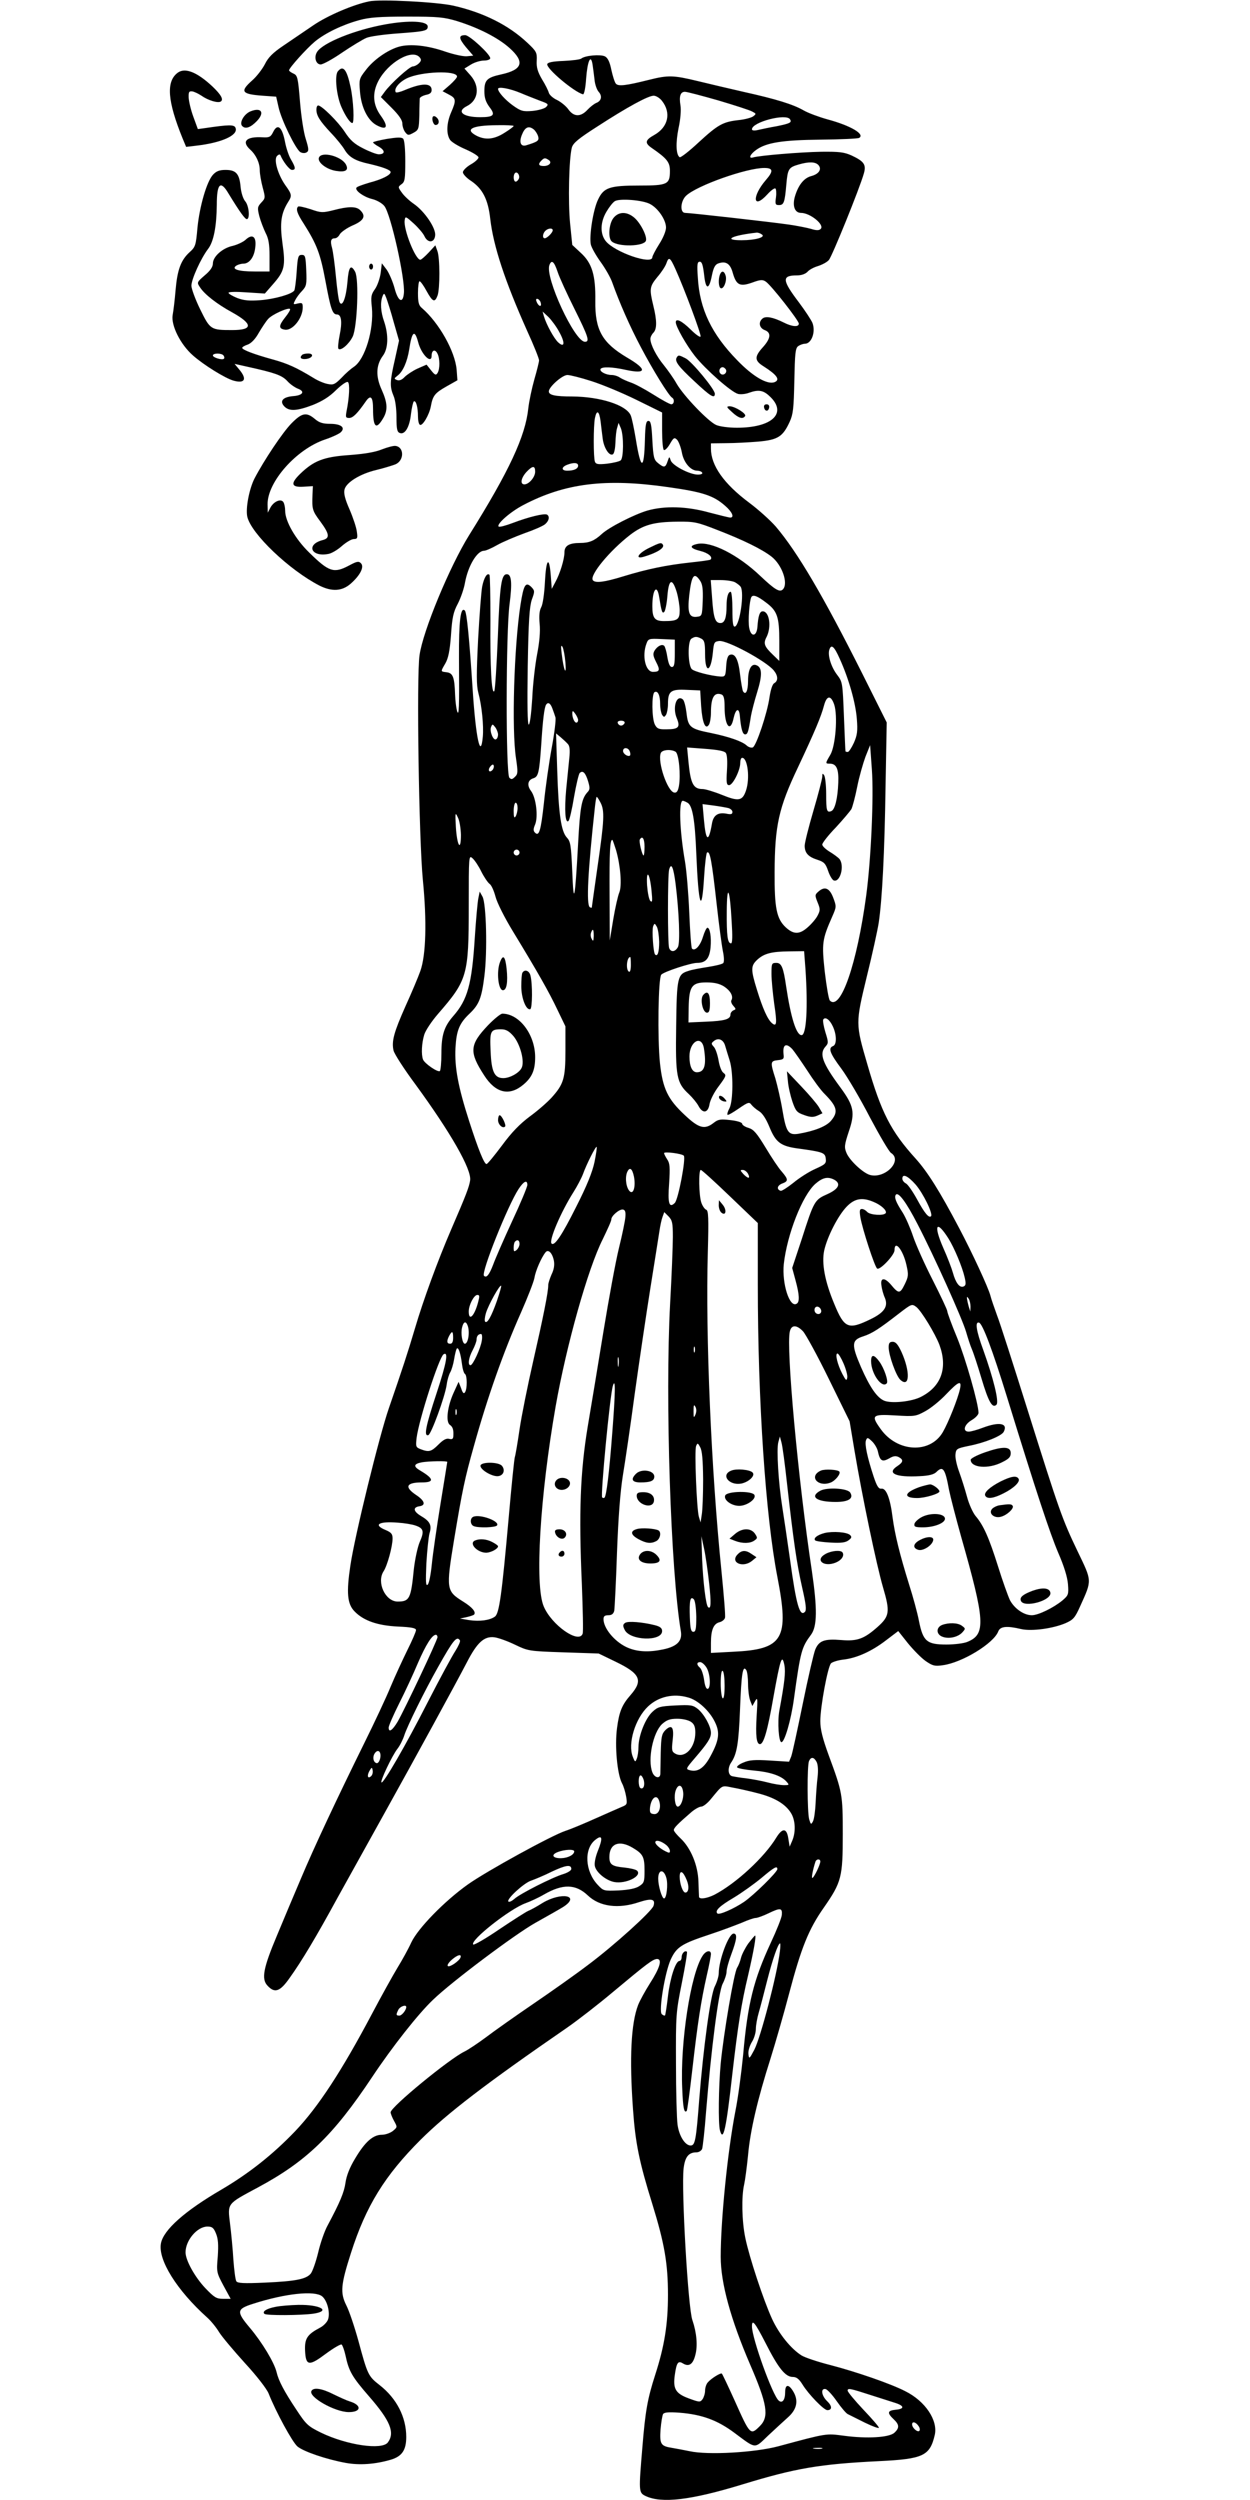  <svg version="1.0" xmlns="http://www.w3.org/2000/svg"
 width="640pt" height="1280pt" viewBox="0 0 640 1280"
 preserveAspectRatio="xMidYMid meet"><g transform="translate(0,1280) scale(0.1,-0.1)"
fill="#000000" stroke="none">
<path d="M1890 12793 c-83 -17 -213 -73 -285 -122 -44 -30 -113 -77 -153 -104
-55 -37 -79 -61 -96 -96 -13 -25 -42 -63 -65 -83 -64 -57 -54 -70 53 -78 l70
-5 12 -53 c14 -66 89 -218 112 -231 11 -6 24 -6 32 -1 12 7 11 18 -4 67 -11
32 -24 118 -30 192 -10 124 -13 135 -33 144 -13 6 -23 13 -23 17 0 12 89 111
132 147 52 43 140 86 228 110 51 14 103 18 245 18 160 0 188 -3 255 -23 112
-35 211 -86 269 -138 79 -71 67 -111 -43 -135 -73 -16 -86 -29 -86 -86 0 -34
7 -55 26 -81 32 -41 23 -52 -48 -52 -88 0 -123 29 -67 57 59 30 67 101 18 157
l-31 35 34 21 c18 11 48 20 66 20 17 0 32 5 32 12 0 20 -106 118 -128 118 -35
0 -34 -16 4 -62 l37 -43 -32 -3 c-18 -2 -67 9 -109 23 -91 32 -181 42 -239 26
-57 -16 -131 -67 -171 -121 -33 -42 -34 -48 -29 -108 6 -82 41 -151 87 -174
52 -27 60 -7 20 49 -41 56 -45 116 -13 178 50 96 174 167 212 121 9 -11 8 -18
-4 -30 -9 -9 -23 -16 -31 -16 -17 0 -115 -89 -145 -131 l-19 -26 55 -55 c37
-37 55 -63 55 -80 0 -13 6 -33 14 -44 14 -18 17 -18 43 -4 27 15 28 20 30 90
0 41 2 80 2 86 1 6 15 14 31 18 21 4 30 11 30 25 0 37 -49 37 -137 0 -23 -10
-44 -15 -47 -11 -10 18 17 51 57 71 73 35 257 42 257 9 0 -6 -17 -25 -37 -43
l-37 -32 32 -17 c37 -19 39 -29 12 -91 -24 -55 -26 -112 -5 -142 8 -11 44 -33
80 -48 36 -16 65 -34 65 -41 0 -7 -18 -24 -40 -36 -22 -13 -40 -31 -40 -40 0
-9 19 -30 43 -45 58 -40 86 -94 97 -193 16 -140 75 -319 189 -574 34 -74 61
-142 61 -151 0 -8 -11 -52 -24 -97 -13 -46 -27 -112 -31 -148 -15 -144 -98
-322 -303 -650 -99 -159 -237 -491 -254 -615 -16 -110 -3 -944 17 -1150 21
-213 16 -386 -13 -467 -11 -31 -45 -112 -76 -180 -59 -133 -72 -179 -61 -227
4 -17 54 -95 112 -173 179 -245 289 -436 280 -492 -5 -33 -20 -73 -97 -251
-69 -160 -143 -362 -185 -505 -38 -128 -64 -207 -134 -410 -49 -141 -175 -655
-197 -805 -21 -140 -16 -197 21 -235 46 -48 118 -73 223 -78 70 -3 92 -8 92
-18 0 -8 -20 -54 -44 -102 -24 -49 -63 -133 -86 -188 -22 -54 -83 -184 -135
-289 -140 -284 -257 -533 -325 -695 -34 -80 -89 -210 -122 -290 -70 -166 -81
-223 -48 -257 37 -40 64 -30 113 40 61 85 136 210 246 412 52 94 158 285 236
425 169 304 365 663 425 778 53 103 89 136 142 129 21 -3 68 -20 105 -38 67
-32 70 -33 248 -39 l180 -6 87 -42 c126 -61 142 -95 77 -170 -44 -50 -59 -85
-70 -171 -12 -91 1 -232 25 -280 9 -16 18 -47 22 -70 6 -38 5 -41 -22 -52 -16
-7 -76 -33 -134 -59 -58 -26 -127 -55 -155 -64 -70 -23 -403 -206 -499 -274
-121 -86 -256 -225 -290 -297 -15 -33 -47 -91 -71 -130 -23 -38 -82 -144 -130
-235 -155 -293 -276 -478 -394 -602 -113 -118 -235 -215 -376 -298 -189 -110
-298 -207 -311 -276 -16 -84 81 -240 237 -380 19 -17 46 -50 61 -75 15 -24 75
-95 132 -158 60 -65 111 -131 121 -155 38 -96 122 -250 148 -272 31 -26 148
-66 247 -84 71 -13 151 -7 230 16 58 17 80 49 80 117 0 101 -49 197 -136 265
-59 46 -62 53 -109 227 -20 72 -47 153 -62 182 -32 64 -28 106 24 268 77 241
173 396 357 580 136 135 331 285 749 573 59 41 164 123 233 181 176 147 206
170 228 171 28 0 15 -45 -37 -126 -24 -38 -51 -87 -60 -110 -36 -94 -45 -271
-26 -534 12 -172 32 -270 99 -485 62 -201 80 -304 80 -465 0 -150 -18 -262
-65 -408 -40 -124 -51 -187 -66 -372 -19 -225 -19 -232 15 -249 83 -40 233
-22 498 59 272 83 394 104 700 119 225 11 259 27 284 134 17 74 -48 173 -151
224 -73 38 -253 100 -384 134 -63 16 -129 38 -147 49 -54 34 -115 109 -151
187 -44 96 -117 317 -137 415 -18 86 -20 213 -6 273 5 22 14 90 20 150 11 126
49 288 115 495 25 80 68 229 95 332 62 235 100 330 178 441 91 131 97 156 97
377 0 204 -2 213 -72 403 -32 88 -43 133 -43 175 0 73 38 279 55 296 8 7 36
16 64 19 68 8 144 42 218 99 l62 47 50 -63 c28 -34 68 -75 91 -91 35 -24 46
-27 87 -21 99 13 261 112 284 173 10 26 43 30 118 12 54 -12 164 3 228 31 38
17 47 27 73 85 62 137 62 127 -13 283 -79 165 -93 205 -257 727 -71 226 -140
442 -155 480 -14 39 -30 84 -34 101 -11 42 -92 217 -159 344 -101 192 -163
290 -224 358 -127 140 -176 236 -247 482 -61 209 -61 210 -3 450 28 113 55
237 61 275 18 122 30 359 35 698 l6 328 -126 252 c-198 394 -330 619 -442 751
-28 32 -89 87 -136 122 -130 97 -196 191 -196 277 l0 27 78 1 c42 0 116 4 165
8 100 9 125 25 160 101 18 39 21 69 24 210 3 141 5 167 20 178 9 6 24 12 34
12 34 0 56 60 39 106 -6 15 -37 62 -69 105 -88 116 -89 139 -10 139 22 0 42 7
53 18 9 11 34 24 55 30 21 7 46 20 55 31 16 18 157 365 179 443 13 45 1 62
-63 92 -38 17 -63 20 -155 19 -110 -2 -314 -19 -349 -29 -25 -8 -17 15 15 38
52 38 135 51 330 53 102 1 191 5 198 9 31 19 -44 63 -163 95 -43 12 -97 32
-120 45 -55 32 -144 59 -306 95 -74 17 -181 42 -238 56 -124 30 -151 31 -250
6 -120 -30 -157 -34 -169 -19 -6 7 -16 39 -23 71 -8 40 -18 60 -32 68 -23 12
-103 5 -122 -11 -7 -5 -47 -10 -91 -12 -53 -2 -80 -7 -83 -16 -7 -22 137 -143
183 -155 6 -1 13 34 16 81 7 91 24 128 33 71 3 -19 7 -53 10 -77 2 -24 12 -52
21 -62 20 -22 14 -47 -12 -57 -10 -4 -30 -19 -45 -35 -35 -38 -70 -37 -98 2
-12 17 -38 38 -58 48 -20 9 -39 26 -42 37 -3 11 -18 42 -35 69 -22 38 -29 61
-27 95 2 42 -1 48 -49 93 -96 90 -224 154 -378 189 -85 19 -375 34 -431 22z
m775 -469 c33 -14 80 -32 103 -41 39 -14 42 -17 28 -31 -8 -8 -39 -17 -70 -20
-49 -4 -59 -1 -100 28 -40 29 -76 69 -76 85 0 13 60 2 115 -21z m1012 -38 c84
-25 162 -50 174 -57 21 -11 22 -12 5 -25 -10 -7 -44 -16 -75 -19 -80 -9 -105
-23 -204 -114 -48 -45 -92 -79 -97 -76 -19 12 -21 73 -6 148 10 45 14 94 10
117 -8 48 0 70 23 70 10 0 86 -20 170 -44z m-288 -2 c49 -62 32 -135 -39 -175
-47 -26 -50 -41 -14 -66 80 -55 94 -74 94 -118 0 -69 -12 -75 -156 -75 -153 0
-183 -10 -212 -72 -25 -51 -46 -186 -37 -230 4 -17 27 -57 50 -89 24 -33 51
-80 60 -106 36 -101 89 -223 147 -332 60 -114 141 -246 159 -257 14 -8 11 -34
-4 -34 -7 0 -48 22 -92 50 -43 27 -95 55 -114 61 -20 7 -45 18 -56 25 -11 8
-30 14 -43 14 -30 0 -64 18 -57 31 8 12 58 11 130 -5 107 -23 109 3 6 63 -128
76 -165 141 -163 291 2 131 -17 193 -74 245 l-44 41 -11 109 c-11 111 -6 333
9 390 7 23 33 45 130 107 154 100 261 158 289 158 12 0 31 -12 42 -26z m656
-95 c10 -16 1 -21 -67 -35 -35 -6 -78 -15 -95 -19 -20 -5 -33 -4 -33 3 0 37
176 83 195 51z m-1415 -34 c0 -3 -21 -19 -47 -35 -53 -34 -98 -38 -143 -15
-63 33 -24 53 103 54 48 1 87 -1 87 -4z m102 -17 c9 -7 19 -23 23 -35 6 -23 1
-28 -61 -47 -27 -8 -37 14 -23 51 16 42 35 51 61 31z m77 -157 c19 -12 4 -31
-25 -31 -26 0 -31 9 -12 28 14 14 19 15 37 3z m1382 -27 c18 -21 1 -46 -39
-56 -36 -10 -65 -46 -82 -104 -14 -48 -1 -84 31 -84 47 0 122 -61 101 -82 -8
-8 -21 -9 -49 0 -21 6 -72 16 -113 22 -89 13 -507 60 -532 60 -28 0 -24 61 5
88 55 52 309 142 400 142 46 0 48 -16 8 -62 -73 -85 -66 -154 8 -73 18 20 36
33 41 30 4 -3 6 -23 3 -45 -5 -35 -3 -40 15 -40 25 0 30 12 38 105 7 81 12 88
64 103 52 15 86 14 101 -4z m-1534 -68 c-4 -9 -11 -16 -17 -16 -11 0 -14 33
-3 44 11 10 26 -11 20 -28z m670 -130 c42 -21 83 -82 83 -121 0 -18 -15 -54
-35 -85 -19 -30 -35 -61 -35 -67 -1 -41 -194 26 -239 83 -29 37 -28 96 4 150
14 24 33 48 43 54 24 15 141 6 179 -14z m-497 -135 c0 -12 -29 -41 -41 -41
-13 0 -11 24 3 38 14 14 38 16 38 3z m1070 -21 c23 -14 -31 -30 -103 -30 -99
0 -50 25 78 39 6 0 17 -3 25 -9z m-442 -177 c46 -102 133 -335 129 -346 -2 -6
-25 10 -51 36 -46 45 -76 59 -76 37 0 -22 54 -117 98 -173 54 -68 186 -185
221 -194 13 -3 38 -1 56 6 51 18 75 13 111 -23 84 -84 4 -156 -173 -156 -41 0
-88 6 -106 14 -40 17 -166 148 -203 212 -15 27 -45 69 -65 94 -38 46 -69 106
-69 135 0 9 7 23 15 31 19 19 19 62 0 139 -21 87 -19 98 21 147 20 23 41 55
46 70 12 35 19 31 46 -29z m-603 -15 c9 -28 48 -113 86 -189 71 -143 80 -169
54 -169 -53 0 -206 331 -182 393 11 29 24 19 42 -35z m750 -14 c8 -79 25 -81
40 -4 8 39 16 55 32 61 39 14 62 0 75 -49 18 -62 36 -71 99 -49 43 16 54 16
70 5 27 -18 169 -199 169 -215 0 -19 -35 -16 -78 6 -54 27 -92 34 -108 20 -22
-18 -17 -48 11 -59 35 -13 32 -43 -11 -90 -42 -47 -41 -67 6 -96 69 -44 86
-69 55 -81 -37 -13 -110 29 -190 112 -131 134 -193 262 -202 423 -5 69 -3 82
10 82 11 0 16 -17 22 -66z m-838 -139 c9 -25 -4 -29 -17 -6 -7 15 -7 21 0 21
6 0 13 -7 17 -15z m97 -156 c30 -54 27 -82 -6 -52 -21 19 -60 90 -73 133 l-7
25 30 -28 c16 -16 42 -51 56 -78z m852 -190 c10 -17 -13 -36 -27 -22 -12 12
-4 33 11 33 5 0 12 -5 16 -11z m-689 -60 c54 -17 158 -60 231 -96 l132 -65 0
-94 c0 -51 4 -95 9 -98 5 -3 19 10 31 31 19 33 23 35 37 21 8 -9 19 -38 24
-64 9 -52 45 -94 79 -94 10 0 22 -4 25 -10 4 -6 -6 -10 -22 -10 -42 0 -131 47
-139 73 -7 21 -7 21 -16 -5 -11 -33 -18 -34 -49 -9 -21 17 -24 29 -29 118 -4
78 -8 98 -20 98 -12 0 -16 -18 -18 -95 -4 -161 -21 -159 -47 4 -9 53 -20 107
-26 120 -24 53 -157 95 -299 96 -88 0 -120 7 -120 26 0 23 69 84 95 84 14 0
69 -14 122 -31z m48 -206 c3 -27 8 -67 11 -90 6 -47 34 -90 52 -79 7 4 12 31
13 59 1 29 4 63 9 77 l7 25 12 -28 c15 -39 14 -152 -1 -164 -7 -6 -38 -13 -69
-17 -47 -5 -58 -3 -63 10 -8 21 -8 183 0 223 9 45 22 38 29 -16z m-115 -227
c0 -16 -21 -26 -56 -26 -30 0 -31 18 -1 30 33 13 57 12 57 -4z m-220 -31 c0
-28 -32 -65 -55 -65 -23 0 -18 32 10 63 32 34 45 34 45 2z m680 -79 c178 -25
233 -43 293 -96 36 -31 48 -60 26 -60 -6 0 -55 12 -108 26 -115 32 -227 35
-316 10 -68 -20 -198 -86 -235 -121 -37 -34 -64 -45 -110 -45 -56 0 -80 -14
-80 -48 0 -35 -23 -110 -47 -153 l-18 -34 -5 68 c-8 104 -24 86 -30 -33 -3
-60 -11 -115 -19 -129 -9 -17 -12 -43 -8 -85 4 -40 -1 -94 -13 -156 -10 -52
-22 -155 -25 -227 -5 -78 -12 -133 -18 -133 -6 0 -8 101 -5 298 4 236 9 306
21 342 16 43 15 46 -3 65 -29 28 -39 11 -55 -91 -33 -214 -46 -638 -23 -787
10 -69 10 -80 -5 -94 -14 -14 -19 -15 -29 -5 -19 19 -18 749 1 889 14 109 10
153 -14 153 -28 0 -36 -53 -46 -319 -6 -146 -14 -271 -18 -279 -14 -24 -22
126 -20 364 0 124 -2 228 -5 231 -12 12 -28 -15 -37 -59 -5 -24 -14 -145 -21
-270 -9 -182 -9 -236 1 -275 18 -67 28 -169 23 -225 -11 -121 -36 -7 -52 242
-17 262 -30 394 -40 404 -22 22 -31 -54 -30 -244 2 -259 0 -302 -10 -270 -4
14 -9 52 -10 85 -3 88 -11 109 -43 113 -32 4 -32 2 -7 45 15 26 23 63 29 144
6 91 12 119 35 162 15 29 32 78 37 109 16 86 62 162 97 162 9 0 39 13 67 29
28 16 92 43 141 61 49 17 97 38 106 47 20 18 23 39 9 48 -14 8 -95 -12 -174
-42 -37 -14 -70 -23 -74 -19 -12 12 59 75 126 110 213 112 421 138 741 92z
m254 -220 c132 -51 227 -98 275 -135 55 -42 89 -139 59 -169 -16 -16 -41 -1
-114 68 -115 110 -254 180 -324 165 -43 -9 -37 -23 16 -36 40 -10 65 -31 52
-44 -2 -3 -49 -9 -104 -15 -120 -13 -219 -33 -343 -71 -97 -30 -145 -36 -156
-19 -16 26 86 150 192 232 67 51 121 66 241 67 88 1 101 -2 206 -43z m-89
-260 c12 -18 15 -44 13 -102 -3 -77 -4 -79 -30 -82 -40 -5 -49 21 -39 111 12
103 25 120 56 73z m178 -7 c12 -7 25 -17 29 -23 20 -30 -4 -195 -29 -204 -10
-3 -13 19 -13 87 0 50 -4 91 -9 91 -13 0 -21 -27 -21 -73 0 -61 -10 -87 -31
-87 -27 0 -36 25 -43 128 l-7 92 51 0 c28 0 61 -5 73 -11z m-298 -51 c8 -28
15 -71 15 -94 0 -46 -11 -54 -80 -54 -48 0 -60 15 -60 76 0 86 24 117 35 47
12 -76 16 -86 26 -76 5 5 13 42 16 81 7 88 25 95 48 20z m457 -53 c58 -43 68
-74 68 -198 l0 -101 -31 30 c-46 44 -52 59 -34 93 26 52 14 131 -20 131 -15 0
-23 -22 -27 -80 -4 -50 -33 -53 -42 -5 -7 34 1 140 11 158 8 14 31 6 75 -28z
m-331 -185 c16 -9 19 -22 19 -80 0 -101 30 -93 40 10 5 51 7 55 32 58 41 5
241 -103 280 -151 22 -27 23 -53 2 -65 -9 -5 -18 -32 -24 -71 -11 -81 -68
-251 -86 -258 -8 -3 -23 2 -32 11 -24 21 -90 44 -182 63 -106 21 -117 30 -125
102 -4 33 -12 65 -19 70 -32 27 -54 -41 -31 -96 19 -46 10 -57 -52 -57 -40 -1
-49 3 -60 24 -16 31 -17 156 -2 166 17 10 29 -16 29 -61 0 -22 5 -47 10 -55 9
-13 11 -13 20 0 5 8 10 33 10 56 0 65 14 76 95 72 l70 -3 5 -82 c6 -85 22
-122 40 -93 5 8 10 35 10 60 0 80 17 108 55 94 11 -5 15 -22 15 -66 0 -95 30
-132 46 -55 11 49 28 56 32 12 6 -67 14 -95 27 -95 13 0 17 12 30 95 4 22 18
77 32 122 27 87 25 126 -4 137 -26 11 -43 -21 -43 -80 0 -52 -12 -76 -26 -53
-3 6 -10 45 -15 87 -9 78 -26 109 -53 99 -10 -4 -16 -23 -18 -59 -3 -49 -5
-53 -28 -52 -49 3 -135 25 -148 38 -20 20 -22 144 -2 156 19 12 27 12 51 0z
m-136 -75 c0 -55 -3 -70 -15 -70 -10 0 -17 16 -23 50 -4 28 -12 54 -16 58 -11
11 -34 0 -49 -23 -10 -17 -9 -27 7 -59 22 -42 19 -51 -16 -51 -38 0 -57 82
-33 145 9 25 13 26 77 23 l68 -3 0 -70z m-560 -47 c6 -75 -9 -41 -19 44 -5 39
-4 49 4 36 5 -9 12 -45 15 -80z m1404 20 c47 -103 82 -228 88 -309 5 -62 2
-83 -15 -122 -12 -26 -26 -47 -31 -47 -6 0 -11 1 -12 3 -1 1 -4 81 -8 178 -7
174 -7 177 -35 214 -30 39 -49 99 -40 128 10 31 25 18 53 -45z m-28 -235 c19
-57 7 -213 -20 -258 -26 -44 -26 -45 -2 -45 34 0 46 -28 43 -98 -3 -79 -17
-138 -36 -145 -23 -9 -26 2 -26 87 0 45 -5 88 -10 96 -8 12 -10 11 -10 -6 0
-11 -20 -89 -45 -174 -25 -85 -45 -165 -45 -180 0 -37 18 -57 65 -72 34 -11
42 -19 55 -57 8 -24 21 -46 29 -49 33 -11 56 76 29 110 -7 8 -30 25 -50 37
-21 13 -38 29 -38 37 0 8 31 48 69 87 37 40 73 83 80 94 6 12 20 64 30 115 10
51 30 120 42 153 l24 60 9 -125 c10 -139 -4 -458 -29 -645 -47 -349 -131 -593
-186 -538 -6 6 -17 71 -26 146 -16 148 -14 166 38 284 22 50 22 52 5 97 -19
50 -44 60 -77 30 -17 -15 -17 -19 -3 -54 14 -34 14 -41 0 -68 -8 -16 -32 -44
-52 -61 -41 -36 -71 -36 -111 1 -47 44 -58 99 -57 283 1 238 21 329 119 535
87 185 119 261 134 318 14 52 35 54 52 5z m-1443 -20 c6 -16 13 -36 16 -46 3
-11 -5 -80 -19 -155 -14 -76 -32 -202 -40 -282 -16 -146 -25 -174 -46 -153 -9
9 -9 19 1 42 16 40 5 136 -21 171 -22 29 -17 56 11 65 26 8 31 26 41 170 8
129 16 193 25 207 10 15 22 8 32 -19z m132 -60 c0 -7 -4 -13 -9 -13 -10 0 -21
25 -21 48 1 15 3 14 15 -2 8 -11 15 -26 15 -33z m238 -15 c-3 -7 -11 -13 -18
-13 -7 0 -15 6 -17 13 -3 7 4 12 17 12 13 0 20 -5 18 -12z m-648 -59 c0 -10
-4 -21 -10 -24 -14 -9 -34 40 -26 62 7 17 8 17 22 -1 8 -11 14 -28 14 -37z
m358 -49 c9 -10 11 -32 7 -70 -3 -30 -10 -102 -16 -160 -10 -108 -5 -180 12
-163 5 5 18 60 28 122 11 63 24 118 29 123 16 16 30 1 43 -42 10 -34 10 -43
-4 -57 -29 -33 -37 -73 -47 -261 -16 -293 -23 -326 -30 -145 -6 137 -9 155
-28 175 -29 32 -42 118 -49 343 l-6 190 24 -20 c13 -11 30 -27 37 -35z m316
-36 c4 -9 4 -19 2 -22 -10 -9 -36 8 -36 23 0 20 26 19 34 -1z m492 -9 c7 -9 9
-43 6 -90 -4 -63 -2 -75 11 -75 19 0 57 76 57 113 0 15 4 27 10 27 28 0 41
-106 19 -169 -18 -52 -38 -55 -122 -21 -42 17 -86 30 -99 30 -48 0 -62 26 -73
139 l-7 74 93 -7 c64 -5 98 -11 105 -21z m-257 6 c17 -11 27 -120 17 -176 -5
-27 -12 -35 -24 -33 -35 6 -86 157 -69 202 7 18 53 21 76 7z m-938 -94 c-16
-16 -26 0 -10 19 9 11 15 12 17 4 2 -6 -1 -17 -7 -23z m554 -167 c21 -41 19
-89 -15 -323 -16 -114 -30 -210 -30 -213 0 -3 -4 -2 -10 1 -19 12 -10 185 26
513 3 28 7 52 9 52 3 0 11 -13 20 -30z m445 0 c25 -14 38 -84 45 -260 11 -269
28 -320 40 -120 4 66 11 122 15 125 15 10 24 -37 50 -270 11 -99 25 -204 31
-234 7 -33 7 -57 2 -62 -6 -6 -41 -14 -79 -20 -38 -6 -83 -14 -99 -20 -56 -17
-60 -32 -63 -283 -4 -259 2 -290 65 -348 19 -18 41 -45 49 -60 22 -42 50 -37
57 10 4 21 24 61 48 92 37 50 39 55 23 67 -10 7 -20 34 -25 64 -5 28 -15 59
-24 69 -14 15 -14 19 -1 29 23 20 50 9 59 -24 5 -17 15 -50 23 -75 19 -61 18
-206 -1 -244 -9 -16 -13 -31 -10 -34 2 -3 28 12 57 32 48 33 54 35 65 20 7 -9
24 -24 39 -33 18 -11 36 -39 53 -80 33 -81 58 -100 152 -112 123 -17 134 -21
137 -52 3 -24 -3 -29 -54 -52 -32 -14 -82 -46 -112 -71 -30 -24 -60 -43 -65
-41 -22 7 -18 27 7 37 33 12 33 21 -1 61 -16 17 -53 73 -83 123 -45 74 -61 93
-87 101 -18 5 -33 15 -33 21 0 7 -24 15 -60 19 -52 6 -63 4 -86 -14 -46 -36
-76 -28 -148 40 -87 81 -113 135 -127 266 -13 125 -9 437 7 453 16 16 151 60
183 60 44 0 63 21 69 78 5 54 -3 102 -16 102 -5 0 -15 -21 -23 -47 -14 -46
-41 -75 -56 -60 -4 4 -10 87 -14 185 -4 97 -14 215 -22 262 -27 155 -33 310
-11 310 3 0 14 -4 24 -10z m-870 -27 c0 -16 -5 -35 -10 -43 -7 -11 -10 -4 -10
28 0 23 5 42 10 42 6 0 10 -12 10 -27z m1078 0 c12 -3 22 -12 22 -20 0 -12 -7
-14 -31 -9 -43 8 -67 -8 -74 -52 -17 -98 -31 -91 -41 22 l-7 79 54 -7 c30 -4
64 -10 77 -13z m-1368 -137 c0 -90 -20 -56 -26 40 -4 75 -3 77 10 49 9 -16 15
-57 16 -89z m940 -61 c0 -25 -2 -45 -5 -45 -7 0 -25 73 -19 82 13 21 24 4 24
-37z m-146 -17 c23 -80 31 -182 17 -217 -7 -16 -21 -78 -31 -137 l-18 -109 -1
242 c-1 212 2 273 14 273 2 0 10 -24 19 -52z m-494 -13 c0 -8 -7 -15 -15 -15
-8 0 -15 7 -15 15 0 8 7 15 15 15 8 0 15 -7 15 -15z m-196 -97 c14 -28 33 -56
42 -63 10 -6 23 -36 31 -66 8 -31 46 -107 90 -179 126 -207 185 -311 227 -400
l41 -85 0 -125 c0 -142 -9 -171 -71 -240 -22 -24 -71 -67 -111 -96 -52 -39
-93 -81 -143 -149 -39 -52 -74 -95 -79 -95 -12 0 -42 74 -89 220 -56 174 -75
275 -70 374 5 91 20 127 73 177 48 46 61 79 75 191 16 124 10 374 -10 408
l-14 25 -7 -35 c-4 -19 -12 -109 -18 -200 -15 -240 -37 -319 -111 -403 -46
-53 -60 -96 -60 -191 0 -47 -4 -87 -8 -90 -12 -7 -78 39 -86 59 -10 26 -7 84
6 127 6 21 38 69 70 106 151 174 158 197 158 551 0 262 0 264 20 246 11 -10
31 -40 44 -67z m995 -63 c18 -146 24 -301 12 -324 -14 -25 -36 -28 -45 -5 -8
21 -8 372 0 402 11 38 22 12 33 -73z m-123 -37 c5 -50 4 -61 -6 -51 -7 6 -14
42 -17 80 -5 88 14 64 23 -29z m410 -155 c5 -76 4 -113 -3 -113 -18 0 -23 39
-22 165 1 147 16 117 25 -52z m-371 -105 c0 -53 -8 -78 -21 -65 -9 9 -17 124
-10 144 7 17 8 17 19 -2 6 -11 11 -45 12 -77z m-335 30 c-1 -26 -3 -30 -10
-16 -6 9 -7 23 -4 32 9 25 14 19 14 -16z m1084 -170 c13 -195 5 -338 -20 -338
-27 0 -55 90 -79 250 -14 97 -24 120 -50 120 -24 0 -25 -3 -25 -57 0 -32 7
-101 14 -153 15 -100 13 -119 -11 -99 -23 19 -48 76 -77 170 -33 106 -32 124
1 155 35 32 72 42 164 43 l76 1 7 -92z m-894 21 c0 -24 -4 -38 -10 -34 -17 10
-11 75 7 75 2 0 3 -18 3 -41z m476 -109 c34 -22 50 -51 39 -71 -4 -5 0 -18 9
-28 15 -17 15 -19 1 -24 -8 -4 -15 -13 -15 -21 0 -25 -30 -33 -125 -37 l-90
-4 1 77 c2 108 16 128 91 128 39 0 66 -6 89 -20z m558 -205 c20 -42 21 -94 1
-101 -26 -10 -16 -37 43 -116 31 -42 97 -154 146 -249 50 -94 98 -176 108
-182 61 -39 -29 -133 -107 -113 -35 9 -105 74 -121 113 -12 29 -11 40 12 110
33 96 26 131 -43 225 -93 126 -110 173 -76 210 15 17 15 22 -1 73 -9 30 -14
59 -11 65 10 16 33 0 49 -35z m-660 -112 c14 -87 3 -123 -36 -123 -24 0 -38
30 -38 81 0 77 62 112 74 42z m453 -5 c11 -13 45 -62 76 -109 30 -47 70 -102
90 -121 63 -64 70 -91 32 -136 -24 -29 -85 -53 -167 -67 -52 -8 -63 8 -82 122
-9 54 -26 126 -36 161 -27 84 -26 90 13 94 27 3 32 6 29 28 -6 52 12 63 45 28z
m-1013 -577 c-11 -52 -39 -122 -94 -230 -72 -144 -111 -203 -126 -188 -15 15
48 162 112 263 19 30 41 72 49 93 17 48 65 144 70 139 2 -2 -3 -37 -11 -77z
m457 32 c12 -12 -28 -224 -46 -242 -29 -29 -37 -2 -29 100 5 82 4 103 -10 123
-9 14 -16 28 -16 32 0 9 90 -2 101 -13z m-255 -108 c9 -48 -2 -90 -20 -76 -19
16 -27 66 -16 97 13 32 27 23 36 -21z m492 -101 l142 -136 0 -316 c0 -596 40
-1185 100 -1495 62 -319 31 -372 -227 -384 l-113 -6 0 51 c0 66 13 98 43 106
14 3 27 14 29 23 3 10 -6 117 -18 238 -53 520 -82 1207 -70 1633 5 178 3 214
-8 218 -8 3 -19 19 -25 36 -13 37 -15 168 -3 168 5 0 72 -61 150 -136z m92
116 c6 -11 7 -20 2 -20 -5 0 -17 9 -27 20 -16 18 -16 20 -2 20 9 0 21 -9 27
-20z m858 -55 c39 -45 90 -150 79 -162 -11 -11 -33 15 -72 87 -22 40 -47 76
-57 81 -10 5 -18 16 -18 24 0 28 28 15 68 -30z m-417 25 c37 -20 23 -48 -35
-74 -65 -29 -68 -33 -131 -230 l-49 -148 17 -63 c20 -73 22 -111 6 -120 -36
-23 -76 102 -66 203 17 152 95 352 162 411 37 32 63 38 96 21z m-1571 -27 c0
-10 -35 -94 -79 -188 -43 -93 -86 -192 -96 -220 -20 -52 -34 -70 -47 -57 -16
16 123 362 177 444 27 41 45 49 45 21z m1998 -201 c86 -166 228 -482 248 -550
9 -31 22 -72 30 -90 8 -18 30 -85 49 -149 36 -121 56 -156 77 -135 14 14 -15
133 -68 281 -36 98 -43 146 -21 139 18 -6 68 -138 142 -378 153 -497 221 -701
263 -800 30 -69 47 -124 50 -161 4 -53 2 -57 -28 -83 -46 -38 -124 -76 -157
-76 -41 0 -89 34 -112 77 -10 21 -38 99 -61 173 -46 146 -74 210 -115 258 -14
17 -34 61 -44 99 -10 37 -28 94 -40 127 -12 32 -21 72 -19 89 3 29 6 31 68 44
83 16 168 51 179 72 23 44 -22 53 -107 21 -29 -11 -61 -20 -72 -20 -33 0 -24
36 15 59 19 11 35 28 35 37 0 46 -66 278 -110 386 -28 67 -50 128 -50 135 0 7
-34 79 -75 160 -41 80 -86 181 -100 223 -14 42 -38 97 -53 121 -35 54 -44 78
-36 91 12 19 53 -35 112 -150z m-225 114 c39 -16 69 -44 62 -57 -10 -15 -81
-10 -95 6 -7 8 -19 15 -27 15 -12 0 -13 -9 -8 -42 10 -60 74 -256 86 -263 14
-10 89 69 89 94 0 56 44 1 61 -76 11 -49 11 -58 -9 -99 -24 -49 -31 -49 -70
-2 -33 39 -56 37 -49 -4 2 -18 10 -47 18 -64 17 -43 -3 -74 -73 -108 -115 -56
-135 -48 -187 79 -48 115 -65 207 -51 273 16 71 71 179 116 225 40 41 79 48
137 23z m-1271 -76 c-1 -19 -16 -91 -33 -160 -17 -69 -52 -260 -79 -425 -27
-165 -63 -385 -81 -490 -38 -230 -46 -439 -30 -803 5 -133 8 -249 4 -257 -20
-53 -159 45 -199 140 -47 109 -19 567 61 1025 55 312 165 705 241 855 24 50
45 95 44 102 0 18 42 54 60 50 11 -2 14 -13 12 -37z m243 -103 c0 -45 -6 -199
-14 -342 -26 -486 3 -1371 55 -1677 9 -53 -23 -82 -107 -96 -70 -13 -127 -7
-174 16 -61 30 -115 96 -115 142 0 15 6 20 25 20 17 0 26 7 30 23 2 12 9 146
14 297 7 187 17 313 30 395 11 66 39 255 61 420 23 165 59 408 80 540 21 132
42 263 46 290 4 28 11 61 16 74 l9 25 22 -22 c19 -20 22 -33 22 -105z m1411
-8 c30 -48 71 -146 83 -199 8 -34 6 -42 -6 -47 -20 -8 -40 19 -54 70 -6 22
-28 80 -50 129 -51 117 -35 145 27 47z m-2196 -28 c0 -10 -7 -24 -15 -31 -13
-10 -15 -9 -15 12 0 14 3 28 7 31 12 13 23 7 23 -12z m176 -86 c4 -22 0 -46
-12 -70 -9 -21 -17 -45 -17 -54 1 -33 -27 -171 -77 -390 -28 -123 -60 -281
-70 -350 -10 -69 -21 -133 -24 -141 -3 -8 -17 -145 -31 -305 -36 -404 -49
-496 -71 -512 -26 -19 -78 -26 -132 -18 l-47 8 33 7 c18 4 36 10 39 13 12 13
-9 38 -56 67 -86 54 -88 62 -46 317 42 253 55 315 101 478 70 252 152 484 242
686 33 75 64 154 68 175 6 38 36 106 57 132 14 18 35 -3 43 -43z m-292 -206
c-28 -79 -49 -117 -60 -106 -4 4 -2 24 4 44 13 43 71 147 78 140 2 -2 -8 -37
-22 -78z m-96 -6 c-19 -72 -48 -100 -48 -48 0 34 27 85 44 85 12 0 12 -7 4
-37z m2521 -23 l-1 -25 -8 25 c-4 14 -8 32 -9 40 -1 13 0 13 9 0 5 -8 9 -26 9
-40z m-277 -2 c26 -21 96 -136 118 -194 43 -117 10 -213 -95 -266 -46 -24
-148 -35 -187 -20 -37 15 -74 68 -120 173 -50 116 -48 138 12 157 46 15 81 38
183 117 65 50 66 50 89 33z m-489 -13 c7 -16 -8 -29 -23 -20 -15 9 -12 35 4
35 8 0 16 -7 19 -15z m-1809 -81 c13 -33 3 -94 -14 -94 -13 0 -22 54 -14 84 7
29 19 34 28 10z m1718 -31 c14 -16 74 -125 132 -244 l106 -216 25 -150 c39
-233 113 -587 146 -700 37 -126 34 -148 -29 -204 -68 -60 -103 -73 -185 -66
-86 7 -114 -3 -133 -49 -8 -20 -37 -145 -64 -278 -27 -132 -53 -253 -59 -269
l-11 -27 -97 6 c-78 5 -106 3 -136 -10 -21 -8 -36 -20 -33 -25 4 -5 41 -12 84
-16 82 -7 141 -26 168 -56 16 -18 16 -19 -12 -19 -17 0 -54 6 -84 14 -30 8
-80 17 -110 21 -30 3 -63 9 -72 11 -21 6 -23 42 -5 69 30 44 39 97 46 275 7
182 14 227 32 199 5 -8 9 -40 9 -71 0 -31 5 -69 11 -85 l11 -28 14 25 c13 23
14 15 8 -76 -6 -101 -1 -144 17 -144 19 0 39 69 69 241 35 195 44 224 56 164
7 -37 1 -89 -26 -235 -10 -57 -3 -160 11 -160 16 0 49 112 64 222 34 246 39
263 88 329 31 43 32 132 4 324 -71 470 -133 1149 -113 1228 8 35 35 35 68 0z
m-1792 -33 c0 -20 -5 -30 -15 -30 -18 0 -19 14 -5 41 15 27 20 24 20 -11z
m147 -13 c-6 -41 -46 -127 -58 -127 -15 0 -10 38 11 77 11 21 20 45 20 54 0
18 9 29 23 29 5 0 7 -15 4 -33z m1090 -59 c-3 -7 -5 -2 -5 12 0 14 2 19 5 13
2 -7 2 -19 0 -25z m-1192 -60 c3 -26 10 -50 16 -53 11 -8 12 -75 0 -93 -6 -10
-12 -5 -20 20 l-13 33 -25 -55 c-32 -70 -42 -149 -20 -165 16 -11 20 -26 18
-59 -1 -13 -6 -17 -21 -13 -15 4 -31 -5 -55 -29 -37 -37 -49 -40 -91 -24 -25
10 -26 13 -21 58 12 94 115 413 138 428 26 16 16 -42 -35 -197 -57 -173 -67
-224 -43 -217 15 5 85 196 94 258 3 25 12 54 19 65 6 11 15 40 19 65 4 25 10
49 13 54 8 13 20 -20 27 -76z m1954 1 c12 -28 21 -60 19 -72 -3 -19 -7 -16
-25 18 -25 48 -39 105 -25 105 5 0 19 -23 31 -51z m-1152 -11 c-2 -13 -4 -5
-4 17 -1 22 1 32 4 23 2 -10 2 -28 0 -40z m-32 -342 c-16 -210 -30 -324 -40
-334 -3 -3 -8 -2 -12 1 -9 10 40 525 55 572 14 45 13 -33 -3 -239z m1780 222
c-11 -50 -59 -171 -88 -221 -65 -111 -232 -103 -317 15 -52 72 -46 78 74 71
99 -6 105 -5 154 22 28 15 76 54 106 86 65 68 81 74 71 27z m-1354 -130 c-9
-20 -10 -18 -10 17 0 31 2 36 9 23 6 -10 7 -25 1 -40z m-1224 0 c-3 -7 -5 -2
-5 12 0 14 2 19 5 13 2 -7 2 -19 0 -25z m1693 -358 c32 -285 49 -405 77 -528
20 -87 23 -116 14 -125 -26 -26 -44 34 -76 268 -14 99 -32 221 -40 271 -19
119 -30 293 -20 330 l8 29 8 -30 c5 -16 18 -113 29 -215z m464 172 c11 -52 22
-59 57 -40 23 14 35 15 50 8 26 -14 24 -26 -6 -46 -57 -37 -10 -59 114 -52 47
2 73 9 85 21 34 34 45 18 65 -91 7 -35 35 -143 62 -240 123 -432 127 -499 33
-538 -18 -8 -67 -14 -108 -14 -101 0 -120 16 -141 121 -8 42 -31 126 -50 185
-49 158 -73 256 -85 345 -12 98 -33 151 -57 147 -14 -2 -23 11 -40 62 -32 97
-47 166 -39 186 6 15 9 15 30 -5 13 -12 26 -34 30 -49z m-894 -147 c0 -77 -3
-158 -7 -180 l-6 -40 -9 30 c-11 41 -23 338 -14 361 7 17 9 17 21 -6 10 -18
14 -64 15 -165z m-1310 90 c0 -2 -16 -100 -35 -217 -19 -117 -39 -255 -44
-306 -5 -51 -14 -99 -21 -105 -10 -10 -11 12 -7 108 4 66 11 135 16 154 13 42
3 62 -45 90 -38 23 -41 44 -6 49 34 5 26 29 -18 58 -61 41 -50 64 30 64 65 0
62 19 -9 61 -36 21 -33 34 9 42 35 6 130 8 130 2z m-162 -326 c41 -14 45 -30
21 -84 -11 -26 -24 -87 -30 -138 -15 -153 -22 -167 -83 -167 -63 0 -109 98
-72 155 19 29 46 127 46 168 0 23 -7 31 -35 43 -66 27 -37 46 62 38 33 -2 75
-9 91 -15z m1503 -297 c11 -101 9 -135 -6 -120 -11 11 -25 127 -30 243 l-4
120 14 -65 c8 -36 19 -116 26 -178z m-66 -170 c0 -62 -3 -77 -15 -77 -12 0
-16 16 -18 74 -3 85 2 111 20 93 7 -7 12 -44 13 -90z m-1325 -104 c0 -16 -168
-370 -204 -433 -27 -45 -46 -58 -46 -30 0 9 24 64 54 124 30 59 73 152 96 207
40 92 72 144 92 144 4 0 8 -6 8 -12z m115 -17 c3 -5 -8 -29 -23 -53 -16 -24
-80 -142 -142 -263 -113 -222 -228 -420 -237 -411 -7 7 53 134 81 171 13 16
29 48 36 70 15 47 102 224 173 350 78 139 96 161 112 136z m1261 -137 c20 -29
25 -105 8 -111 -8 -2 -15 15 -19 46 -4 27 -13 55 -21 62 -18 15 -18 29 1 29 8
0 22 -12 31 -26z m94 -95 c0 -44 -4 -68 -10 -64 -5 3 -10 38 -10 76 0 44 4 68
10 64 6 -3 10 -38 10 -76z m-187 -60 c50 -13 110 -69 137 -125 27 -54 22 -94
-22 -175 -32 -60 -64 -83 -104 -73 -24 6 -24 7 24 63 66 77 82 102 82 129 0
33 -35 96 -67 122 -25 20 -37 22 -115 18 -80 -4 -90 -7 -118 -33 -36 -34 -70
-120 -71 -178 0 -23 -4 -51 -9 -62 -7 -18 -9 -18 -20 10 -27 67 12 196 78 258
53 50 129 68 205 46z m15 -125 c16 -11 22 -25 22 -55 0 -77 -53 -134 -102
-108 -18 10 -20 17 -14 69 8 67 -4 84 -38 51 -18 -19 -21 -34 -23 -114 -1 -51
-2 -100 -2 -109 -1 -27 -30 -21 -41 8 -25 65 3 203 50 247 24 21 40 27 78 27
27 0 57 -7 70 -16z m-1592 -189 c-4 -15 -12 -25 -19 -22 -17 5 -21 35 -6 53
17 21 33 2 25 -31z m2235 -16 c7 -14 9 -43 5 -78 -4 -31 -8 -90 -10 -132 -2
-42 -8 -85 -14 -95 -9 -17 -11 -16 -19 11 -10 37 -11 273 -1 298 10 23 25 22
39 -4z m-2280 -72 c-17 -17 -24 -1 -10 25 12 21 14 21 17 4 2 -10 -1 -23 -7
-29z m1395 -21 c7 -28 -2 -49 -17 -41 -12 8 -12 65 1 65 5 0 12 -11 16 -24z
m202 -64 c3 -32 -12 -72 -28 -72 -14 0 -21 55 -10 84 13 35 34 29 38 -12z
m380 -3 c88 -22 144 -56 172 -102 23 -37 25 -98 6 -142 l-13 -30 -7 43 c-8 53
-30 54 -61 4 -61 -101 -206 -235 -317 -293 -38 -19 -77 -25 -79 -11 0 4 -2 39
-3 77 -2 84 -39 173 -91 222 -19 18 -35 37 -35 43 0 11 18 30 91 93 18 15 40
27 49 27 10 0 32 17 49 38 62 75 54 71 110 60 29 -5 87 -18 129 -29z m-503
-40 c12 -36 -3 -71 -28 -67 -18 2 -21 8 -19 33 6 51 35 72 47 34z m-315 -258
c-12 -31 -18 -62 -14 -77 8 -32 57 -72 99 -80 60 -11 144 31 117 58 -6 6 -35
13 -64 16 -64 6 -78 15 -78 54 0 69 50 89 120 47 52 -31 60 -46 60 -116 0 -57
-2 -64 -27 -80 -18 -12 -52 -19 -105 -22 -77 -3 -78 -3 -108 29 -65 69 -71
184 -12 230 36 29 40 10 12 -59z m353 31 c9 -8 17 -21 17 -29 0 -11 -4 -11
-22 -2 -34 17 -58 41 -52 50 6 10 33 1 57 -19z m-473 -31 c0 -17 -31 -34 -67
-35 -44 -1 -54 18 -16 32 35 13 83 15 83 3z m1260 -52 c0 -15 -30 -78 -40 -84
-7 -4 1 40 15 83 5 15 25 16 25 1z m-1275 -38 c0 -8 -18 -19 -40 -26 -55 -16
-225 -102 -252 -128 -13 -11 -26 -17 -30 -13 -12 11 79 95 116 107 20 7 68 27
106 46 72 34 100 38 100 14z m1055 -1 c0 -15 -120 -133 -171 -168 -52 -35
-127 -68 -136 -59 -14 14 11 38 84 81 43 26 107 72 143 102 64 54 80 63 80 44z
m-568 -46 c9 -33 1 -104 -12 -104 -11 0 -30 65 -30 101 0 49 29 51 42 3z m104
-10 c14 -33 10 -64 -7 -64 -13 0 -29 45 -29 81 0 37 17 30 36 -17z m-506 -79
c60 -57 156 -70 262 -34 65 21 85 16 74 -19 -10 -29 -202 -203 -336 -303 -63
-48 -189 -137 -280 -199 -91 -62 -200 -139 -242 -171 -43 -32 -93 -65 -110
-73 -77 -37 -378 -284 -378 -311 0 -7 8 -27 18 -45 17 -31 17 -31 -7 -51 -13
-10 -38 -19 -56 -19 -45 0 -86 -36 -137 -122 -28 -46 -44 -88 -49 -123 -7 -50
-28 -100 -92 -220 -15 -27 -37 -90 -48 -138 -12 -49 -29 -97 -38 -108 -23 -28
-76 -39 -234 -46 -110 -5 -141 -3 -147 7 -5 8 -11 57 -15 109 -3 53 -11 136
-17 184 -13 108 -18 101 142 187 248 133 386 266 585 565 103 155 237 325 312
396 96 93 422 337 524 394 57 32 121 68 142 81 92 59 -8 79 -105 21 -30 -19
-63 -37 -74 -41 -10 -4 -76 -46 -146 -93 -70 -48 -131 -83 -135 -79 -19 20
189 184 269 212 22 8 64 27 93 44 97 56 163 54 225 -5z m993 -99 c-1 -15 -27
-80 -57 -144 -87 -188 -118 -309 -141 -572 -9 -91 -26 -221 -40 -290 -40 -207
-75 -557 -75 -745 0 -135 52 -322 150 -550 88 -203 99 -268 51 -316 -49 -49
-50 -48 -130 131 -33 73 -62 134 -65 137 -6 6 -57 -26 -73 -46 -7 -8 -13 -27
-13 -41 0 -14 -6 -34 -13 -44 -12 -16 -16 -16 -70 4 -68 25 -82 49 -72 120 9
64 17 75 42 59 30 -18 51 -5 63 43 13 47 7 115 -15 179 -22 60 -57 669 -45
776 7 59 25 83 66 83 12 0 25 8 29 18 3 9 13 94 20 189 27 328 64 615 85 656
11 21 20 49 20 62 0 14 11 54 25 91 28 75 31 104 11 104 -25 0 -76 -136 -76
-203 0 -15 -9 -45 -20 -67 -22 -42 -59 -315 -80 -580 -16 -208 -21 -235 -44
-235 -28 0 -59 48 -67 107 -4 29 -8 169 -8 312 -1 251 0 263 30 413 17 85 29
157 26 160 -10 9 -27 -8 -27 -28 0 -10 -5 -19 -11 -19 -20 0 -48 -87 -59 -180
-6 -52 -13 -96 -15 -99 -3 -2 -10 0 -17 7 -16 16 16 212 46 279 30 65 56 81
201 129 61 20 134 48 164 60 29 13 61 24 70 24 9 0 39 11 66 24 60 29 71 28
68 -8z m-10 -188 c-15 -120 -98 -439 -131 -503 -25 -47 -27 -49 -30 -22 -2 16
6 42 17 61 12 18 21 49 21 68 0 19 7 57 15 84 8 27 27 101 43 164 28 110 56
190 66 190 2 0 2 -19 -1 -42z m-1635 -30 c-6 -18 -57 -53 -65 -44 -5 4 5 19
20 32 30 26 51 31 45 12z m-278 -254 c0 -16 -23 -44 -35 -44 -18 0 -18 5 -5
31 10 17 40 27 40 13z m-974 -1160 c11 -27 13 -56 9 -117 -7 -80 -6 -83 29
-149 l37 -68 -39 0 c-34 0 -45 7 -91 55 -53 56 -101 142 -101 183 0 62 60 132
112 132 24 0 32 -6 44 -36z m543 -321 c27 -22 43 -86 30 -120 -5 -13 -23 -32
-41 -41 -66 -35 -79 -56 -76 -119 4 -77 20 -79 108 -13 38 28 74 49 79 46 5
-4 14 -29 20 -56 17 -81 34 -110 121 -210 108 -124 133 -185 96 -235 -30 -41
-211 -14 -343 50 -67 33 -76 42 -126 118 -62 93 -91 148 -101 192 -12 49 -73
151 -137 227 -70 83 -68 96 18 123 165 53 314 68 352 38z m2271 -240 c65 -128
101 -173 139 -173 19 0 32 -10 50 -39 30 -49 109 -131 127 -131 25 0 25 21 0
45 -30 28 -36 68 -9 63 9 -2 35 -30 57 -62 23 -33 48 -62 56 -66 8 -4 48 -24
88 -44 39 -19 72 -31 72 -26 0 5 -36 47 -80 93 -44 47 -80 90 -80 97 0 14 11
12 125 -25 44 -14 97 -31 119 -38 47 -15 48 -31 1 -35 -41 -4 -44 -16 -10 -48
30 -28 31 -45 4 -70 -27 -24 -139 -31 -258 -15 -93 12 -84 14 -336 -54 -120
-32 -361 -46 -455 -25 -30 6 -71 14 -90 17 -57 9 -63 19 -58 94 3 36 9 72 13
79 6 9 28 11 84 7 114 -9 194 -38 281 -103 113 -84 101 -83 172 -15 35 33 80
74 101 93 48 42 57 88 27 136 -23 37 -40 34 -40 -6 0 -40 -15 -59 -33 -43 -31
25 -137 319 -137 380 0 39 15 21 70 -86z m784 -426 c6 -9 7 -19 3 -23 -9 -9
-37 15 -37 33 0 18 20 12 34 -10z m-496 -114 c-10 -2 -28 -2 -40 0 -13 2 -5 4
17 4 22 1 32 -1 23 -4z"/>
<path d="M3141 11684 c-24 -30 -29 -105 -8 -121 34 -28 163 -25 174 4 8 21
-27 91 -60 119 -38 32 -80 31 -106 -2z"/>
<path d="M3465 10970 c-12 -19 7 -45 90 -122 83 -78 105 -91 105 -64 0 23
-117 164 -149 181 -35 18 -38 18 -46 5z"/>
<path d="M3912 10714 c4 -21 22 -23 26 -1 2 10 -3 17 -13 17 -10 0 -15 -6 -13
-16z"/>
<path d="M3748 10690 c33 -31 56 -38 67 -20 8 12 -53 50 -80 50 -17 -1 -15 -5
13 -30z"/>
<path d="M3686 11394 c-9 -24 -7 -62 3 -69 15 -9 33 34 27 61 -7 27 -21 31
-30 8z"/>
<path d="M3322 9994 c-56 -28 -73 -59 -24 -44 67 20 106 45 96 61 -8 13 -15
11 -72 -17z"/>
<path d="M3682 7178 c3 -7 13 -15 24 -17 16 -3 17 -1 5 13 -16 19 -34 21 -29
4z"/>
<path d="M2560 7874 c-19 -49 -9 -144 15 -144 19 0 26 40 19 109 -7 65 -18 77
-34 35z"/>
<path d="M2675 7820 c-4 -6 -6 -38 -6 -70 0 -61 25 -124 46 -117 11 4 12 129
1 172 -6 25 -29 34 -41 15z"/>
<path d="M2499 7551 c-95 -100 -98 -137 -20 -257 58 -91 129 -108 201 -47 44
37 60 74 60 140 0 116 -81 223 -168 223 -9 0 -42 -27 -73 -59z m129 -55 c36
-42 60 -133 42 -165 -13 -25 -60 -51 -93 -51 -45 0 -61 32 -65 137 -5 105 -1
113 54 113 24 0 40 -9 62 -34z"/>
<path d="M2550 7065 c0 -23 24 -45 36 -33 7 7 -17 58 -28 58 -4 0 -8 -11 -8
-25z"/>
<path d="M3600 7705 c-17 -21 -2 -90 20 -90 11 0 15 12 15 49 0 52 -13 67 -35
41z"/>
<path d="M4034 7265 c2 -28 13 -75 23 -105 17 -49 23 -56 60 -69 33 -12 47
-12 68 -3 l26 12 -18 31 c-10 17 -51 65 -91 107 l-73 77 5 -50z"/>
<path d="M3680 6629 c0 -15 6 -32 14 -38 23 -19 28 15 6 41 l-19 23 -1 -26z"/>
<path d="M3743 5270 c-54 -22 -10 -77 52 -66 39 8 74 41 58 57 -15 15 -84 21
-110 9z"/>
<path d="M3713 5143 c-9 -23 32 -53 72 -53 38 0 87 34 78 55 -8 23 -141 21
-150 -2z"/>
<path d="M3763 4946 l-28 -24 28 -11 c38 -15 79 -14 100 2 16 11 16 14 2 35
-21 30 -66 29 -102 -2z"/>
<path d="M3775 4840 c-37 -41 29 -69 75 -32 l23 19 -24 16 c-31 22 -52 21 -74
-3z"/>
<path d="M5043 5364 c-40 -14 -73 -31 -73 -38 0 -41 90 -49 160 -13 35 17 45
27 45 47 0 35 -40 36 -132 4z"/>
<path d="M5123 5215 c-56 -29 -88 -58 -78 -74 10 -17 42 -13 93 13 54 27 87
60 77 75 -10 17 -37 13 -92 -14z"/>
<path d="M5118 5093 c-14 -2 -32 -11 -39 -19 -19 -23 11 -49 45 -40 32 8 69
43 61 56 -6 10 -17 10 -67 3z"/>
<path d="M5286 4655 c-50 -19 -66 -33 -59 -51 14 -38 157 0 151 41 -4 25 -39
29 -92 10z"/>
<path d="M2854 5226 c-24 -18 -14 -50 17 -54 28 -3 54 20 46 41 -8 20 -43 27
-63 13z"/>
<path d="M2842 4954 c5 -25 35 -41 49 -27 18 18 3 43 -26 43 -19 0 -26 -5 -23
-16z"/>
<path d="M2867 4853 c-12 -11 -8 -23 8 -23 8 0 15 7 15 15 0 16 -12 20 -23 8z"/>
<path d="M3256 5254 c-28 -28 -20 -44 23 -44 52 0 71 8 71 30 0 32 -67 42 -94
14z"/>
<path d="M3260 5142 c0 -45 80 -71 88 -29 5 28 -17 47 -54 47 -26 0 -34 -4
-34 -18z"/>
<path d="M3260 4971 c-35 -10 -31 -30 10 -52 39 -21 63 -24 91 -9 19 11 26 44
11 54 -17 10 -87 15 -112 7z"/>
<path d="M3279 4844 c-22 -27 1 -49 51 -49 50 0 60 15 31 44 -25 25 -63 27
-82 5z"/>
<path d="M3201 4491 c-12 -8 -13 -15 -3 -35 25 -56 192 -62 192 -7 0 15 -10
23 -37 30 -64 16 -137 22 -152 12z"/>
<path d="M2460 5295 c0 -21 60 -56 90 -53 28 3 38 31 20 53 -18 21 -110 21
-110 0z"/>
<path d="M2423 5034 c-18 -8 -16 -41 3 -48 25 -10 112 -7 119 4 14 22 -88 59
-122 44z"/>
<path d="M2433 4913 c-35 -14 10 -63 57 -63 24 1 60 20 60 33 0 4 -13 13 -30
22 -29 15 -63 18 -87 8z"/>
<path d="M4550 5902 c0 -41 38 -147 60 -167 48 -43 51 42 6 142 -18 39 -30 53
-45 53 -16 0 -21 -6 -21 -28z"/>
<path d="M4460 5831 c0 -64 55 -141 80 -114 10 10 -13 78 -38 112 -27 37 -42
38 -42 2z"/>
<path d="M4204 5271 c-65 -28 -18 -87 48 -62 25 9 55 47 45 57 -10 10 -73 13
-93 5z"/>
<path d="M4201 5168 c-58 -31 -21 -58 78 -58 66 0 93 18 74 48 -13 22 -117 28
-152 10z"/>
<path d="M4222 4951 c-38 -10 -59 -27 -48 -38 4 -4 40 -9 79 -11 53 -3 77 0
92 12 15 11 17 17 8 26 -15 16 -89 21 -131 11z"/>
<path d="M4227 4844 c-57 -31 -9 -70 53 -44 29 12 44 35 34 51 -8 14 -56 10
-87 -7z"/>
<path d="M4707 5186 c-78 -28 -84 -56 -11 -56 40 0 114 22 114 34 0 11 -33 36
-48 36 -9 -1 -34 -7 -55 -14z"/>
<path d="M4720 5033 c-19 -10 -36 -26 -38 -35 -3 -15 4 -18 43 -18 61 0 118
24 113 47 -5 25 -73 29 -118 6z"/>
<path d="M4708 4914 c-33 -18 -36 -40 -7 -49 24 -8 72 22 77 49 4 21 -32 21
-70 0z"/>
<path d="M4823 4480 c-31 -13 -30 -48 2 -60 33 -13 80 -2 102 22 17 19 17 20
-2 34 -21 16 -68 17 -102 4z"/>
<path d="M3831 2849 c-16 -23 -33 -56 -37 -73 -4 -17 -13 -40 -20 -51 -16 -25
-69 -336 -84 -490 -11 -121 -13 -307 -4 -342 17 -63 32 5 64 292 28 243 46
358 80 500 29 125 43 205 36 205 -2 0 -18 -19 -35 -41z"/>
<path d="M3597 2786 c-61 -93 -115 -445 -104 -679 4 -102 10 -128 23 -115 3 3
16 100 29 214 27 237 44 348 74 481 12 51 21 100 21 108 0 23 -26 18 -43 -9z"/>
<path d="M1411 989 c-47 -9 -70 -24 -57 -36 9 -9 187 -8 251 1 92 14 35 47
-78 45 -40 -1 -92 -5 -116 -10z"/>
<path d="M1595 559 c-19 -30 119 -109 191 -109 65 0 67 36 4 55 -14 4 -51 21
-82 36 -59 30 -102 37 -113 18z"/>
<path d="M1972 12675 c-155 -28 -317 -93 -348 -140 -18 -27 -7 -65 18 -65 11
0 61 27 110 61 49 33 105 67 124 75 18 8 92 18 163 23 136 10 151 13 151 35 0
29 -96 33 -218 11z"/>
<path d="M1730 12435 c-18 -21 -7 -128 19 -185 21 -47 44 -80 55 -80 11 0 6
114 -9 184 -19 90 -38 114 -65 81z"/>
<path d="M909 12427 c-59 -45 -52 -144 26 -336 l18 -43 51 6 c132 15 217 54
202 91 -6 18 -34 17 -157 -1 l-36 -5 -23 63 c-13 35 -23 79 -24 98 -1 30 2 34
19 32 11 -2 31 -12 45 -21 35 -25 85 -40 100 -31 16 10 2 35 -42 77 -79 74
-141 99 -179 70z"/>
<path d="M1620 12239 c0 -31 17 -58 74 -119 29 -30 60 -69 70 -86 23 -39 56
-58 126 -73 69 -16 110 -31 110 -42 0 -15 -43 -37 -108 -54 -34 -10 -65 -21
-67 -26 -9 -14 36 -47 80 -58 25 -6 52 -22 63 -36 33 -41 107 -374 100 -446
-5 -56 -30 -43 -48 26 -9 33 -27 75 -40 94 l-25 33 -6 -50 c-4 -28 -17 -65
-29 -82 -20 -28 -22 -39 -16 -94 11 -113 -35 -266 -92 -304 -14 -9 -43 -34
-63 -56 -34 -34 -42 -38 -71 -32 -18 3 -51 17 -73 31 -87 53 -133 74 -210 95
-94 26 -155 49 -155 59 0 4 13 12 29 17 18 7 39 29 56 60 16 27 37 59 48 71
20 23 103 60 112 51 3 -3 -8 -22 -25 -43 -34 -43 -34 -58 -1 -63 39 -6 91 59
91 114 0 23 -3 25 -26 20 -23 -6 -24 -5 -13 16 6 13 22 35 36 49 22 24 24 33
21 105 -3 71 -5 79 -23 79 -18 0 -21 -9 -26 -86 -3 -47 -9 -90 -12 -96 -12
-19 -99 -44 -174 -50 -56 -4 -83 -2 -118 11 -25 10 -45 22 -45 27 0 5 41 6 93
2 l93 -6 41 47 c60 68 66 93 49 212 -14 104 -7 152 30 211 20 31 18 39 -16 86
-38 55 -60 132 -41 149 8 8 15 9 17 3 13 -32 46 -75 59 -75 20 0 19 12 -5 53
-11 18 -24 57 -30 87 -15 81 -39 101 -62 53 -12 -24 -19 -28 -53 -26 -84 5
-110 -21 -64 -63 30 -27 49 -68 49 -106 0 -18 7 -58 15 -88 14 -52 14 -55 -7
-77 -20 -22 -21 -27 -10 -71 7 -26 22 -64 32 -85 15 -28 20 -58 20 -117 l0
-80 -77 0 c-84 0 -120 12 -93 30 8 5 24 10 36 10 31 0 56 34 61 84 7 55 -15
71 -50 38 -12 -11 -42 -25 -66 -31 -52 -11 -101 -55 -101 -90 0 -17 -13 -37
-42 -61 -40 -35 -41 -36 -24 -61 23 -36 87 -86 164 -128 108 -60 108 -91 1
-91 -110 0 -113 2 -164 106 -25 51 -45 106 -45 121 0 33 48 139 85 188 29 37
44 116 45 227 0 109 19 127 60 57 58 -95 86 -134 95 -131 16 5 9 71 -10 92
-10 12 -20 42 -23 72 -6 68 -23 88 -77 88 -31 0 -47 -6 -64 -24 -32 -34 -69
-161 -80 -272 -8 -90 -10 -98 -40 -125 -45 -41 -63 -90 -72 -194 -4 -49 -11
-107 -15 -128 -9 -53 40 -151 104 -207 54 -48 165 -117 208 -129 58 -16 70 8
29 57 l-24 29 67 -15 c140 -31 175 -43 203 -73 14 -16 39 -33 54 -39 38 -14
26 -34 -22 -38 -54 -4 -73 -25 -48 -52 25 -27 64 -25 148 7 49 20 84 42 118
76 28 27 54 45 60 41 11 -6 8 -78 -7 -151 -5 -29 -4 -33 14 -33 19 0 42 23 85
85 25 36 37 23 37 -40 0 -91 15 -107 49 -51 28 44 26 82 -5 151 -31 68 -29
125 6 173 28 37 30 106 7 175 -18 50 -21 99 -8 131 7 17 9 16 19 -10 6 -16 24
-72 38 -124 l27 -94 -21 -96 c-26 -113 -27 -139 -7 -187 9 -20 15 -66 15 -110
0 -59 3 -75 17 -80 26 -10 50 30 57 96 4 33 11 63 15 66 11 6 21 -30 21 -77 0
-20 4 -40 10 -43 13 -8 48 51 56 95 10 55 21 68 81 102 l55 31 -4 54 c-8 94
-90 240 -178 316 -16 13 -20 29 -20 77 0 33 4 60 8 60 5 0 21 -22 36 -50 31
-56 42 -61 56 -24 13 34 13 196 -1 230 l-10 28 -34 -37 c-19 -20 -38 -37 -43
-37 -25 0 -87 156 -80 202 3 22 5 21 46 -16 23 -21 48 -50 55 -65 17 -37 51
-35 55 3 5 37 -54 124 -109 162 -22 15 -50 41 -61 57 -21 29 -21 30 -2 44 17
12 19 27 19 118 0 61 -4 108 -11 115 -8 8 -31 7 -82 -1 -40 -7 -72 -15 -72
-18 0 -3 14 -14 31 -23 32 -19 31 -38 -2 -38 -11 0 -46 13 -79 30 -46 23 -67
42 -95 85 -35 53 -118 135 -136 135 -5 0 -9 -9 -9 -21z m521 -1191 c16 -63 69
-115 69 -69 0 28 17 35 29 12 14 -25 14 -81 1 -101 -8 -13 -14 -10 -33 14
l-23 29 -46 -20 c-24 -11 -54 -31 -66 -43 -14 -15 -27 -20 -39 -16 -17 7 -16
8 4 24 26 20 48 70 58 132 14 94 28 105 46 38z m-996 -69 c4 -6 5 -13 1 -16
-8 -8 -56 6 -56 17 0 13 47 13 55 -1z"/>
<path d="M1283 12230 c-33 -13 -58 -57 -44 -74 16 -19 43 -10 76 24 42 44 23
72 -32 50z"/>
<path d="M2216 12202 c-7 -12 3 -42 14 -42 18 0 22 22 7 37 -9 9 -17 11 -21 5z"/>
<path d="M1633 11993 c-9 -23 37 -60 87 -68 49 -8 67 3 51 33 -23 42 -125 69
-138 35z"/>
<path d="M1526 11742 c-12 -12 -5 -35 29 -87 67 -106 85 -153 111 -292 27
-145 36 -173 59 -173 23 0 28 -38 14 -106 -7 -35 -10 -67 -6 -70 12 -12 54 24
73 63 23 49 33 294 12 332 -22 40 -33 25 -39 -52 -7 -82 -26 -131 -40 -105 -5
8 -13 67 -19 131 -6 64 -15 130 -20 148 -10 35 -6 49 15 49 8 0 19 9 25 21 7
11 36 32 66 45 58 25 69 48 38 78 -20 20 -60 20 -136 0 -57 -14 -64 -14 -118
5 -32 10 -61 17 -64 13z"/>
<path d="M1890 11435 c0 -8 5 -15 10 -15 6 0 10 7 10 15 0 8 -4 15 -10 15 -5
0 -10 -7 -10 -15z"/>
<path d="M1547 10983 c-15 -14 -6 -24 20 -21 34 4 43 28 11 28 -14 0 -28 -3
-31 -7z"/>
<path d="M1492 10632 c-45 -46 -140 -188 -189 -282 -27 -53 -46 -152 -37 -195
19 -87 215 -274 371 -354 63 -31 114 -28 158 10 50 44 71 87 53 105 -11 12
-21 10 -60 -11 -79 -42 -103 -34 -205 66 -70 68 -123 160 -123 214 0 17 -4 36
-9 44 -12 19 -48 5 -66 -27 l-14 -27 -1 43 c-1 115 148 283 295 332 36 12 72
29 80 37 25 24 1 43 -55 43 -37 0 -56 6 -78 25 -43 36 -66 32 -120 -23z"/>
<path d="M1955 10499 c-34 -14 -88 -23 -167 -29 -131 -9 -182 -29 -252 -97
-50 -49 -45 -69 18 -65 l48 3 -2 -43 c-3 -75 -1 -83 40 -138 47 -64 50 -85 13
-95 -88 -22 -61 -89 29 -71 17 3 48 22 69 41 22 19 49 35 60 35 19 0 21 5 16
38 -2 20 -19 71 -37 113 -24 54 -31 84 -26 103 9 36 79 80 164 100 37 9 79 22
95 28 47 18 48 90 1 95 -10 1 -41 -7 -69 -18z"/>
</g>
</svg>
